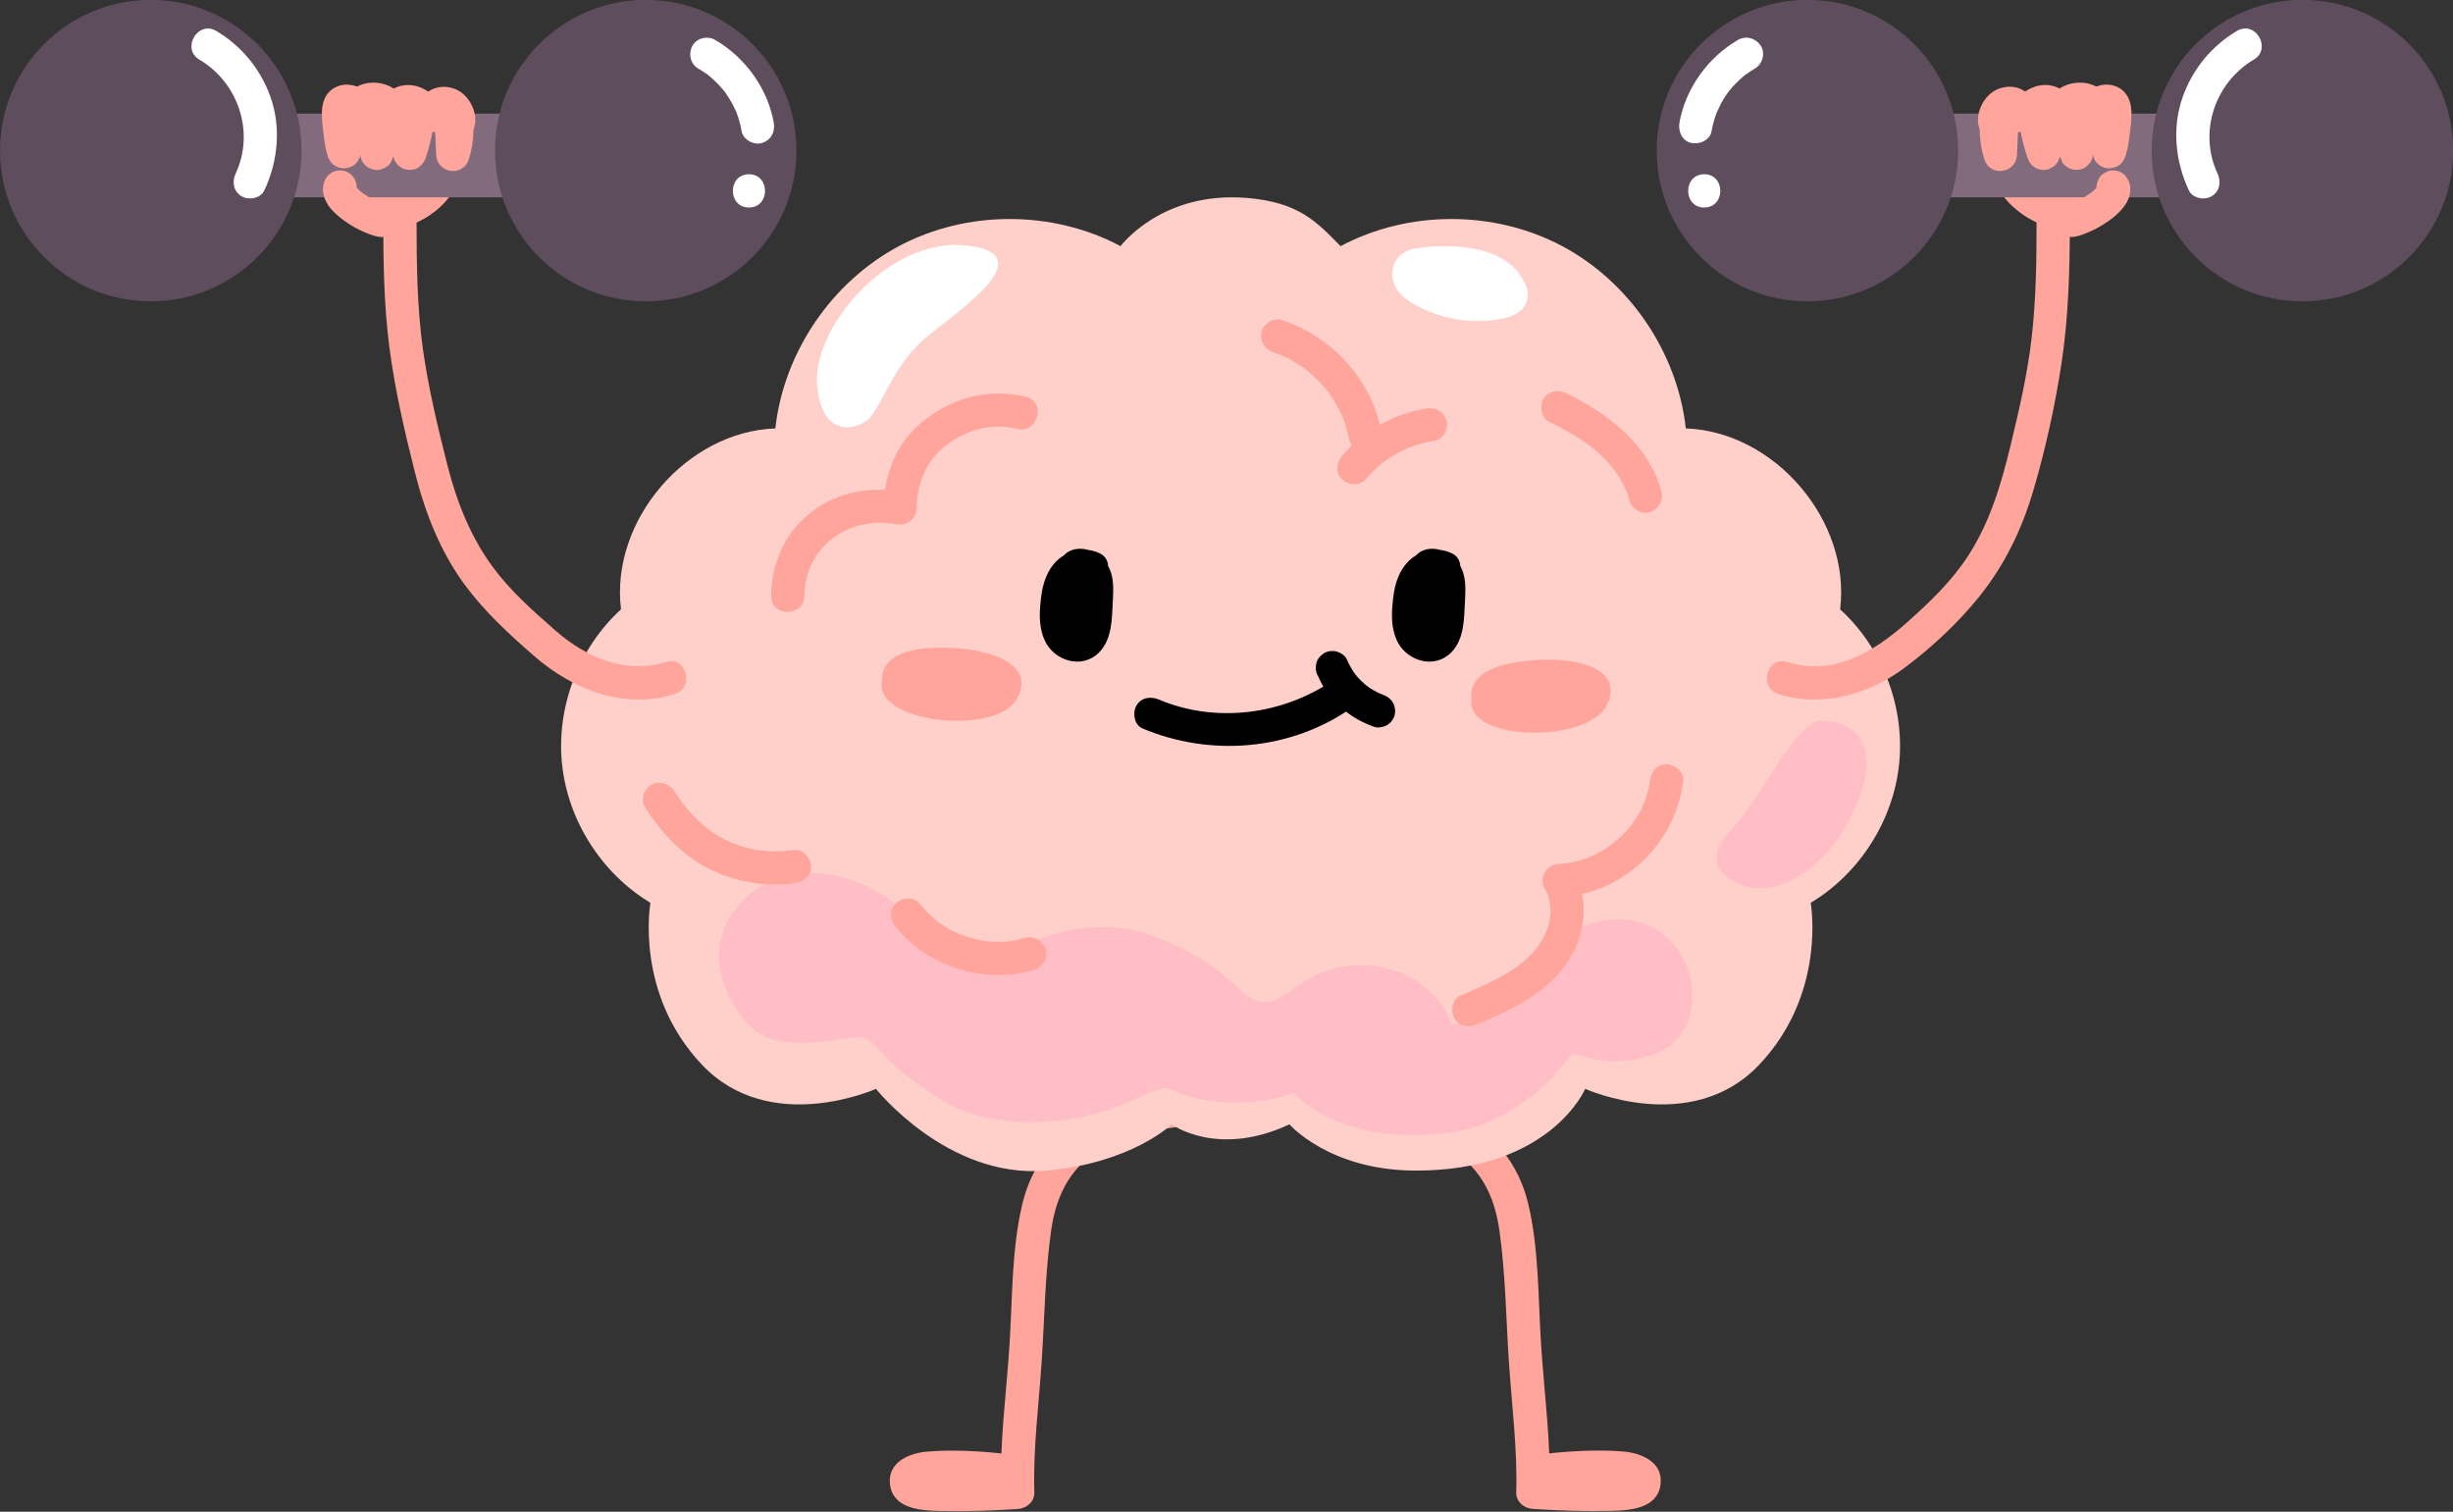 <?xml version="1.0" encoding="UTF-8"?>
<!DOCTYPE svg PUBLIC '-//W3C//DTD SVG 1.0//EN'
          'http://www.w3.org/TR/2001/REC-SVG-20010904/DTD/svg10.dtd'>
<svg data-name="Layer 1" height="556.2" preserveAspectRatio="xMidYMid meet" version="1.0" viewBox="6.2 22.6 902.5 556.2" width="902.5" xmlns="http://www.w3.org/2000/svg" xmlns:xlink="http://www.w3.org/1999/xlink" zoomAndPan="magnify"
><rect x="6.2" y="22.6" width="902.5" height="556.2" fill="#333333" stroke="none"/><g id="change1_3"
  ><path d="m500.75,436.09c12.32,1.13,25.51,2.49,36.71,8.15,12.58,6.34,18.43,17.28,20.38,30.94,2.27,15.93,2.44,32.34,3.5,48.38,1.05,15.9,3.19,32.15,2.7,48.09-.11,3.46,2.9,5.91,6.12,6.12,9.78.64,19.56.94,29.36.7,7.01-.17,16.72-1.08,17.65-9.94.85-8.05-7.16-11.36-13.8-11.89-10.49-.85-21.31-.03-31.74,1.19-7.73.91-7.82,13.16,0,12.24,6.58-.77,13.19-1.27,19.82-1.38,3.31-.05,6.63-.05,9.94.1,1.03.05,2.35.39,3.34.31.33.04.65.15.94.31,1.41.78,1.41-.46-.02-3.69-.26-.13-1.82.34-2.24.39-1.87.21-3.9.12-5.77.16-2.73.05-5.46.07-8.18.04-6.44-.06-12.86-.36-19.28-.78,2.04,2.04,4.08,4.08,6.12,6.12.56-17.9-1.91-36.18-3.09-54.04-1.14-17.21-.74-35.5-4.81-52.34-3.48-14.38-12.59-25.91-26.01-32.23-13.03-6.13-27.44-7.9-41.62-9.2-7.84-.72-7.79,11.53,0,12.24h0Z" fill="#ffa59b"
  /></g
  ><g id="change1_4"
  ><path d="m450.04,423.85c-14.19,1.3-28.6,3.07-41.62,9.2-13.42,6.32-22.52,17.84-26.01,32.23-4.08,16.84-3.68,35.12-4.81,52.34-1.18,17.86-3.65,36.14-3.09,54.04,2.04-2.04,4.08-4.08,6.12-6.12-6.12.4-12.25.7-18.39.78-3.03.04-6.05.02-9.08-.03-1.59-.03-3.2,0-4.79-.12-.22-.02-3.28-.39-3.22-.42-.12,1.28-.24,2.57-.36,3.85l.69-.32c-.27-.15,4.67-.49,3.93-.46,2.98-.12,5.96-.14,8.94-.11,6.96.08,13.9.57,20.81,1.39,7.81.92,7.74-11.33,0-12.24-10.43-1.23-21.24-2.04-31.74-1.19-6.64.54-14.64,3.84-13.8,11.89.93,8.86,10.64,9.77,17.65,9.94,9.8.24,19.58-.06,29.36-.7,3.22-.21,6.23-2.63,6.12-6.12-.5-15.94,1.65-32.19,2.7-48.09,1.06-16.05,1.23-32.46,3.5-48.38,1.94-13.63,7.79-24.64,20.38-30.94,11.23-5.63,24.37-7.01,36.71-8.15,7.78-.71,7.85-12.96,0-12.24h0Z" fill="#ffa59b"
  /></g
  ><g id="change1_5"
  ><path d="m765.01,63.97c-6.59-2.67-14.59.51-19.45,5.13-4.86,4.61-7.11,11.3-5.85,17.88,1.18,6.19,5.8,11.17,10.82,14.63,5.82,4.02,14.03,6.83,20.68,3.13s6.88-11.43,5.73-17.95c-.58-3.31-1.82-6.53-3.36-9.5-1.46-2.83-3.38-5.82-5.78-7.95-2.96-2.63-6.47-4.15-10.44-4.29-4.04-.15-8.23,1.6-10.4,5.12-3.54,5.77-1.43,14.21,1.71,19.67,1.78,3.09,4.59,6.95,7.87,8.58,5.15,2.57,11.19-.25,12.55-5.84,1.82-7.43-2.49-15.55-8.06-20.21-1.94-1.62-4.26-2.29-6.69-1.27s-3.54,3.09-3.76,5.59c-.63,6.97,3.63,12.87,8.94,16.84,1.93,1.44,5.9,1,7.42-.96,1.57-2.03,2.75-4.11,2.66-6.79s-1.19-4.84-2.94-6.73c-2.18-2.35-6.48-2.37-8.66,0-2.31,2.52-2.33,6.14,0,8.66-.46-.68-.51-.75-.18-.19-.25-.34-.38-.71-.4-1.12-.17-1.07.23-1.69.85-2.49,2.47-.32,4.94-.64,7.42-.96,1.11.83-.29-.29-.5-.49-.35-.33-.65-.72-1.01-1.04-.29-.34-.22-.23.21.32-.18-.25-.36-.5-.53-.76-.25-.38-.45-.78-.68-1.17-.7-1.19.3,1.15-.07-.15-.12-.41-.22-.83-.35-1.24-.38-1.24-.03,1.15-.01-.05.01-.57,0-1.12.05-1.69-3.48,1.44-6.97,2.89-10.45,4.33.83.7,1.63,1.43,2.35,2.24.09.1.46.42.48.55,0,0-.62-.89-.23-.3.34.52.7,1.02,1.01,1.56.23.4.41.81.63,1.21.34.62-.21-.4-.18-.43-.02.02.21.57.22.63.16.49.3.98.41,1.48.05.21.08.43.12.64.18.79-.04-1.15-.06-.34,0,.43.04.86.04,1.29,0,.27-.12,1.21.04.21.14-.92.05-.31-.01-.12-.02.06.59-1.25.27-.67s.43-.57.41-.55c.78-.75,1.73-1.06,2.76-1.06.5,0,2.05,0,2.28.77-.09-.29-.81-.76-1.03-.99-.36-.37-.71-.74-1.04-1.13-.22-.25-.43-.51-.65-.77.05.07.56.82.21.25-.3-.48-.65-.94-.94-1.43-.25-.41-.48-.83-.7-1.25-.08-.15-.39-.64-.42-.85,0,.02.39,1.05.16.38-.36-1.02-.7-2.02-.92-3.08-.02-.08-.07-.63-.13-.67.04.02.11,1.21.07.51-.02-.45-.07-.9-.08-1.35-.01-.53.02-1.05.04-1.57.03-1.04-.19,1.23.1-.18.13-.63-.18.47-.2.51-.22.39-.59.68-.98.9.94-.51-1.12.2-.02-.05.2-.05.42-.09.61-.15.65-.19-.51.13-.56.08.04.04.59-.01.66-.01,1.21.01.17.21-.08-.08.13.15,1.05.25,1.27.31.99.26-.75-.52.19.11.1.07.81.44.79.49-.01.05-.85-.77-.35-.27.36.36.75.69,1.1,1.07.14.16.28.33.42.49.46.47-.3-.35-.3-.41,0,.32.83,1.16,1.03,1.46.7,1.04,1.33,2.13,1.9,3.25.12.24.23.48.35.71.04.08.41.88.12.23s.06.14.09.23c.09.24.18.48.27.73.4,1.13.73,2.28.98,3.45.12.56.29,1.17.32,1.74-.06-1.11-.04-.16,0,.38.06.93-.14,1.98-.02,2.88,0-.05.3-1.3.08-.76-.06.15-.08.36-.12.52s-.13.35-.15.51c-.07.56.2-.59.29-.64-.1.05-.92,1.51-.29.59.6-.87.02-.14,0-.07-.3.74-.13-.34.34-.24-.06-.01-.47.26-.53.3-.63.41,1.07-.21.23-.13-.12.01-.62.25-.73.18-.07-.05,1.19,0,.38-.08-.23-.02-1.71-.01-.96.03s-.06-.01-.2-.04c-.42-.09-.84-.19-1.25-.31-.49-.14-.97-.33-1.46-.49-.67-.2.23.1.31.14-.22-.11-.44-.21-.66-.31-1.03-.5-2.03-1.06-3-1.68-.27-.17-1.28-.66-1.38-.94,0,.01.85.7.31.25-.18-.15-.36-.29-.53-.44-.8-.68-1.55-1.41-2.24-2.19-.14-.16-.28-.34-.42-.5-.45-.5.3.35.3.39-.01-.26-.56-.81-.71-1.04-.25-.41-.49-.82-.71-1.25-.08-.15-.15-.42-.26-.55.2.22.4,1.14.17.35-.15-.51-.29-1.02-.44-1.53-.29-.99.05,1.21-.03-.2-.03-.48,0-.95,0-1.43.01-1.06,0,.24-.08.41.1-.22.1-.56.16-.81.11-.47.29-.93.41-1.4.16-.62-.18.44-.23.48.19-.19.34-.7.48-.96.24-.45.52-.87.8-1.3.09-.13.56-.68.06-.1-.6.69.28-.29.41-.42.38-.4.77-.78,1.19-1.14.18-.16.37-.31.55-.46-.33.27-.65.46-.11.13.5-.31,1-.6,1.52-.88.12-.07.82-.43.1-.07s.18-.06.35-.12c.59-.21,1.19-.38,1.81-.5.05,0,.69-.13.69-.13,0,.12-1.3.07-.24.08.23,0,.46-.01.69,0,.15,0,.3,0,.46.02.47.04.3,0-.51-.08.04.1,1.54.46,1.7.52,2.97,1.21,6.85-1.31,7.53-4.27.81-3.55-1.09-6.24-4.27-7.53h0Z" fill="#ffa59b"
  /></g
  ><g id="change2_1"
  ><path d="m480.61,436.28s14.66,16.88,46.14,17.01c49.9.21,62.67-30.08,62.67-30.08,0,0,38.86,17.55,63.92-8.77,25.07-26.32,19.05-59.68,19.05-59.68,18.01-10.78,30.46-30.37,32.55-51.26,2.1-20.89-6.21-42.56-21.72-56.71,4-32.54-24.01-65.39-56.78-66.56-3.09-28.03-20.79-54.04-45.73-67.21-24.94-13.17-56.4-13.11-81.29.15-8.77-8.91-15.29-16.19-34.59-17.75-31.38-2.54-46.35,17.75-46.35,17.75-24.89-13.26-56.35-13.32-81.29-.15-24.94,13.17-42.64,39.18-45.73,67.21-32.77,1.17-60.79,34.02-56.78,66.56-15.51,14.14-23.82,35.82-21.72,56.71,2.1,20.89,14.54,40.48,32.55,51.26,0,0-6.01,33.36,19.05,59.68,25.07,26.32,63.92,8.77,63.92,8.77,0,0,26.37,33.22,62.67,30.08,31.37-2.71,46.14-17.01,46.14-17.01,0,0,16.78,12.4,43.31,0Z" fill="#ffcfca"
  /></g
  ><g id="change1_6"
  ><path d="m302.15,241.81c.21-17.99,16.23-29.51,33.54-26.35,3.94.72,7.65-1.66,7.75-5.9.2-8.48,3.04-16.43,9.47-22.01,7.57-6.57,17.69-9.57,27.49-7.15,7.65,1.89,10.91-9.91,3.25-11.8-13.85-3.42-27.64.53-38.51,9.54-9.33,7.74-13.67,19.43-13.95,31.42,2.58-1.97,5.16-3.93,7.75-5.9-13.39-2.45-26.27.07-36.59,9.33-8.22,7.37-12.31,17.92-12.44,28.82-.09,7.88,12.15,7.88,12.24,0h0Z" fill="#ffa59b"
  /></g
  ><g id="change1_7"
  ><path d="m301.58,368.73c6.58,12.37,15.75,23.64,27.79,31.03,12.73,7.82,28.72,10.69,43.1,6.16,7.49-2.36,4.29-14.18-3.25-11.8-24.76,7.79-46.2-11.12-57.07-31.56-3.7-6.96-14.27-.78-10.57,6.18h0Z" fill="#ffa59b"
  /></g
  ><g id="change1_8"
  ><path d="m576.25,177.83c3.64,1.77,7.22,3.67,10.64,5.85,1.62,1.03,3.21,2.12,4.74,3.29-.68-.52.06.06.35.29.37.3.74.61,1.11.92.79.67,1.55,1.36,2.3,2.07,1.27,1.21,2.48,2.49,3.62,3.83.28.34.56.68.84,1.02,1.09,1.35-.67-.98.32.44.5.72,1.01,1.43,1.48,2.18.94,1.48,1.79,3.01,2.53,4.6.08.17.66,1.74.21.46.14.41.31.82.46,1.23.32.91.6,1.83.85,2.76.84,3.09,4.39,5.29,7.53,4.27,3.17-1.02,5.17-4.22,4.27-7.53-4.7-17.35-19.61-28.75-35.08-36.25-2.88-1.39-6.75-.88-8.37,2.2-1.45,2.74-.88,6.88,2.2,8.37h0Z" fill="#ffa59b"
  /></g
  ><g id="change1_9"
  ><path d="m330.82,272.53s-1.68-10.3,17.23-11.48c18.91-1.18,40.18,4.66,32.3,18.68-7.88,14.02-54.14,8.62-49.52-7.19Z" fill="#ffa59b"
  /></g
  ><g id="change1_10"
  ><path d="m547.63,279.49s-2.72-10.08,15.97-13.17c18.69-3.09,40.44.56,34.03,15.3-6.42,14.74-52.99,14.07-50-2.13Z" fill="#ffa59b"
  /></g
  ><g id="change3_1"
  ><path d="m326.36,176.23c-2.49,3.21-17.37,9.87-19.49-11.58-2.12-21.45,26.29-54.71,54.64-51.75,28.36,2.96-1.09,23-13.51,32.95-12.43,9.95-15.7,22.71-21.64,30.38Z" fill="#fff"
  /></g
  ><g fill="#fff" id="change3_8"
  ><path d="m561.01,128.33c-4.53-9.36-22.49-9.94-32.55-8.39-1.12.17-2.32.42-3.11,1.24-1.05,1.09-1.01,2.91-.28,4.24.73,1.33,2,2.26,3.28,3.08,9.06,5.78,20.53,7.62,30.94,4.98,1.24-.31,2.67-.91,2.89-2.16.11-.62-.12-1.25-.41-1.8-1.71-3.28-5.88-5.05-9.43-4.02"
    /><path d="m566.29,125.24c-3.27-6.46-10.62-9.73-17.4-11.02-7.11-1.35-14.36-1.34-21.5-.27-2.57.38-4.9,1.31-6.68,3.28-2.27,2.52-2.8,6.17-1.76,9.34,1.61,4.94,6.75,7.82,11.21,9.84,9.1,4.12,19.13,5.36,28.95,3.37,3.1-.63,6.22-1.74,7.99-4.57,2.01-3.21,1.31-7.15-.87-10.06-3.63-4.85-9.6-7.08-15.51-5.57-3.1.79-5.28,4.43-4.27,7.53,1.04,3.21,4.2,5.12,7.53,4.27,1.12-.28.09-.07-.15-.05.33-.02.67,0,1-.02-.24.02-1.26-.32-.14-.01.23.06.49.16.73.21.8.15-.73-.51-.07-.03.15.11,1.09.62.44.2-.59-.37.06.07.16.15,1.29,1.03-.86-.83.31.31.79.78-.51,2.97,1.02-2.13.26-.86.51-1.71.77-2.57-.52.28-.57.31-.16.11.63-.19-1.1.22-1.41.29-.81.18-1.62.33-2.44.45.98-.15-.05,0-.22.02-.51.04-1.03.09-1.54.13-1.55.1-3.1.11-4.64.03-.83-.04-1.65-.12-2.47-.21.13.01.82.12.09.01-.51-.08-1.02-.16-1.53-.26-1.52-.29-3.02-.67-4.5-1.14-.79-.25-1.57-.52-2.34-.82-.29-.11-.58-.22-.86-.34.94.4-.8-.4-.8-.4-1.3-.63-2.57-1.34-3.78-2.12-.31-.2-.65-.41-.95-.64.82.65,0-.01-.07-.14.32.59-.04.37-.07-.1.03.5.33.87.25,1.45-.15,1.1-.85,1.49-1.56,2.09-.92.76-.65.27-.09.2.6-.08,1.29-.18,1.88-.33-.13.03-1.54.18-.45.07.27-.03.54-.06.81-.09.56-.06,1.12-.11,1.69-.15,2.44-.18,4.88-.22,7.32-.11,1.11.05,2.22.13,3.32.25.32.03.63.08.95.11-1.41-.15-.53-.08-.22-.02.69.12,1.39.23,2.08.38,1.26.26,2.51.58,3.74.99.28.09.56.19.83.29.13.05,1.28.63.47.18-.77-.43.03.03.23.13.31.16.62.31.92.48.53.3,1.01.67,1.54.97.58.33-.49-.31-.46-.36.01-.01.83.74.86.77.14.13.26.28.4.41.87.84-.19.06-.11-.22-.04.13.9,1.47.97,1.62,1.45,2.86,5.71,3.91,8.37,2.2,2.92-1.88,3.75-5.31,2.2-8.37h0Z"
  /></g
  ><g id="change4_1"
  ><path d="m641.71,329.54c-3.39,3.47-8.61,13.27,5.27,18.68,13.87,5.41,33.95-7.82,42.83-31.02,8.88-23.2-3.45-29.34-13.4-29.39-9.94-.05-21.02,27.71-34.69,41.73Z" fill="#ffbdc5"
  /></g
  ><g id="change1_11"
  ><path d="m474.67,152.2c1.01.33,2,.7,2.99,1.09-1-.39.11.05.48.22.4.18.8.37,1.19.57,1.82.9,3.58,1.92,5.27,3.04.44.29.88.6,1.31.9.22.16,1.47,1.1.46.31.77.6,1.51,1.22,2.24,1.86,1.52,1.35,2.96,2.79,4.31,4.31.35.4.7.8,1.04,1.21.09.11,1,1.23.52.62-.44-.55.53.72.64.86.26.36.51.72.76,1.09,1.19,1.75,2.27,3.58,3.22,5.47.2.39.39.79.58,1.19.08.16.74,1.64.44.96-.32-.74.23.6.29.74.19.49.37.99.54,1.49.69,2.01,1.23,4.05,1.65,6.13.63,3.15,4.54,5.24,7.53,4.27,3.34-1.08,4.95-4.16,4.27-7.53-3.77-18.87-18.3-34.64-36.47-40.63-3.04-1-6.82,1.16-7.53,4.27-.77,3.37,1.02,6.45,4.27,7.53h0Z" fill="#ffa59b"
  /></g
  ><g id="change1_12"
  ><path d="m508.64,198.96c1.73-2.04,3.62-3.93,5.68-5.64.23-.19.46-.37.69-.56.89-.73-.62.44,0,0,.55-.38,1.08-.79,1.63-1.16,1.11-.75,2.24-1.46,3.41-2.11,1.1-.62,2.23-1.19,3.37-1.72.33-.15.67-.34,1.02-.45-.39.13-.94.38-.23.11.62-.24,1.25-.48,1.88-.7,2.6-.9,5.27-1.56,7.98-1.99,3.17-.5,5.21-4.63,4.27-7.53-1.11-3.45-4.13-4.81-7.53-4.27-11.82,1.87-23.08,8.25-30.83,17.37-2.07,2.44-2.57,6.3,0,8.66,2.28,2.09,6.44,2.6,8.66,0h0Z" fill="#ffa59b"
  /></g
  ><g id="change4_2"
  ><path d="m281.18,399.18c-6.68-7.37-19.82-28.85.37-47.14,20.2-18.29,53.13-2.17,59.02,9.18,0,0,16.9,1.71,30.21,16.4,0,0,29.02-21.84,58.8-10.92,29.78,10.92,31.53,23.08,40.75,24.57s16.94-15.36,40.16-13.36c23.22,2,30.05,21.73,30.05,21.73,0,0,28.74-6.68,34.25-22.52,5.51-15.85,31.44-21.99,44.75-9.6,13.31,12.39,13.04,36.56-5.19,43.07-18.22,6.5-28.56-1.91-30.05,0-1.49,1.91-17.58,25.79-46.74,28.97-39.59,4.33-55.23-14.84-55.23-14.84,0,0-24.2,9.17-46.93-2,0,0-3.49.36-12.77,4.74-20.22,9.55-50.64,11.7-69.77,0-19.11-11.69-21.96-18.36-26.38-21.73-1.4-1.07-3.08-1.6-4.83-1.56-8.29.17-29.42,7.23-40.49-4.99Z" fill="#ffbdc5"
  /></g
  ><g id="change1_13"
  ><path d="m335.78,363.61c11.74,14.83,32.81,21.15,50.86,15.86,3.17-.93,5.16-4.3,4.27-7.53-.87-3.16-4.34-5.21-7.53-4.27-1.86.55-3.77,1.01-5.7,1.26.84-.11-.33.01-.63.04-.43.04-.86.07-1.29.09-.97.05-1.94.07-2.91.06-.97-.02-1.94-.07-2.91-.15-.54-.05-1.08-.09-1.61-.17.67.09-.03-.01-.3-.06-2.03-.38-4.03-.83-5.99-1.45-3.46-1.1-6.21-2.43-9.61-4.72-2.67-1.8-5.55-4.53-7.99-7.6-2.05-2.59-6.51-2.15-8.66,0-2.56,2.56-2.06,6.06,0,8.66h0Z" fill="#ffa59b"
  /></g
  ><g id="change1_14"
  ><path d="m243.59,319.75c5.93,9.13,13.22,17.22,23.02,22.26,9.84,5.06,20.91,6.96,31.88,5.56,3.28-.42,6.12-2.51,6.12-6.12,0-2.98-2.82-6.54-6.12-6.12-5.05.64-10.32.71-14.97-.23-2.1-.42-4.18-.99-6.2-1.7-.49-.17-.98-.36-1.47-.55-.32-.12-1.28-.54-.49-.19-.87-.38-1.72-.79-2.56-1.22-7.96-4.09-13.79-10.42-18.63-17.86-1.8-2.77-5.42-3.92-8.37-2.2-2.75,1.61-4,5.59-2.2,8.37h0Z" fill="#ffa59b"
  /></g
  ><g id="change1_15"
  ><path d="m613.23,309.91c-1.97,16.33-17.15,29.81-33.4,30.54-4.57.21-7.71,5.06-5.28,9.21,4.51,7.73,1.24,17.48-4.54,23.63-7.12,7.57-17.14,11.62-26.52,15.59-3.07,1.3-3.68,5.77-2.2,8.37,1.81,3.17,5.35,3.47,8.37,2.2,12.06-5.09,24.45-10.75,32.39-21.64,7.2-9.87,9.39-23.49,3.06-34.32-1.76,3.07-3.52,6.14-5.28,9.21,23.5-1.06,42.84-19.61,45.64-42.78.4-3.31-3.1-6.09-6.12-6.12-3.64-.04-5.73,2.85-6.12,6.12h0Z" fill="#ffa59b"
  /></g
  ><g id="change1_16"
  ><path d="m660.53,277.97c15.96,5.02,33.22.21,46.33-9.62,9.99-7.48,19.73-16.53,27.56-26.26,9.28-11.54,15.67-24.75,19.85-38.93,4.49-15.23,7.99-31.09,10.38-46.79,2.65-17.45,3.07-35.01,3.08-52.63,0-7.88-12.23-7.89-12.24,0-.01,14.41-.16,28.86-1.82,43.2-1.54,13.37-4.61,26.53-7.76,39.59-3.45,14.29-7.55,28.18-15.63,40.61-6.11,9.4-14.23,17.16-22.57,24.56-12.26,10.87-27.02,19.79-43.92,14.47-7.53-2.37-10.75,9.44-3.25,11.8h0Z" fill="#ffa59b"
  /></g
  ><g id="change5_1"
  ><rect fill="#816b7d" height="30.81" rx="3.78" ry="3.78" width="245.63" x="638.79" y="64.4"
  /></g
  ><g id="change6_4"
  ><path d="m407.92,231.52c-3.43-1.78-7.86.21-10.03,3.4-2.17,3.19-2.63,7.22-2.91,11.07-.23,3.18-.35,6.51.96,9.43,1.31,2.91,4.5,5.23,7.61,4.48,4.36-1.04,5.47-6.63,5.71-11.1.12-2.25.24-4.5.36-6.75.14-2.68.26-5.5-.9-7.92-1.16-2.42-4.07-4.23-6.57-3.23"
    /><path d="m411,226.25c-4.15-1.98-8.26-1.82-12.38.15-3.44,1.64-6,4.81-7.45,8.26-1.53,3.62-2.01,7.43-2.29,11.33-.3,4.14-.08,8.19,1.6,12.04,3.36,7.7,13.72,10.97,20.02,4.69,4.94-4.92,4.78-12.54,5.13-18.99.24-4.52.5-9.4-2.04-13.39-2.69-4.23-8.07-7.04-13.06-5.33-3.01,1.04-5.32,4.23-4.26,7.51.97,2.98,4.27,5.38,7.51,4.26.53-.18.71-.03-.48-.05.28,0,.73.11-.04-.08-.96-.24-.1.04.14.08.61.1-.51-.14-.54-.23.02.07.68.31.69.43l-.3-.22c-.4-.31-.4-.29,0,.07.11.24.25.63.04.02-.32-.96.17.33.17.42,0-.08-.37-1.31-.09-.06.05.23.1.5.18.73.29.83-.03-1.02,0-.14,0,.25.04.5.05.76.06,1.37-.03,2.75-.1,4.12-.14,2.55-.19,5.12-.45,7.67-.02.19-.05.38-.06.57-.05.81.25-1.28.06-.48-.1.43-.16.88-.26,1.32s-.21.86-.35,1.28c-.06.18-.12.35-.18.53-.34,1.13.49-.8.12-.28-.09.13-.62.89-.61,1.07-.03-.57.88-.96.33-.43-.08.07-.47.43-.47.47,0,.03,1.08-.8.57-.45-.24.17-.89.4-.01.09,1.05-.36.19-.05.08-.05-1.24-.03,1.08.11.26.01-.23-.03-1.16-.02-.19.04.92.06.2-.05.02-.05-.78-.04.05-.58.32.15-.02-.06-.47-.28-.54-.31-.71-.32.78.77.23.2-.14-.15-.31-.3-.46-.43-.88-.78.11.25.13.26-.23-.12-.45-.68-.56-.89-.07-.12-.28-.42-.28-.56.08.18.16.35.25.53l-.15-.48c-.06-.31-.17-.66-.24-.97-.03-.12-.18-.96-.05-.18.14.83,0-.23-.02-.44-.02-.25-.03-.5-.04-.76-.02-.68-.01-1.36.02-2.03.05-1.24.14-2.48.26-3.72.02-.24.05-.49.07-.73.11-1.17-.03-.02-.03.17.02-.63.21-1.3.35-1.91.16-.7.35-1.4.59-2.08.06-.19.13-.52.25-.67-.74.95-.11.32.09-.05.12-.21.25-.41.36-.62.69-1.26-.55.51-.08.04.19-.19.36-.4.55-.59.47-.46.81-.33-.15.03.46-.17.96-.6,1.38-.85.67-.39.22.26-.35.15.16.03.6-.17.76-.22,1.07-.33-.38.15-.47.03.04.06.89,0,.96,0,.6-.08-.59-.02-.67-.09.19.04.38.09.56.15.44.15.25.07-.55-.24,2.87,1.37,6.72.89,8.35-2.19,1.44-2.72.89-6.88-2.19-8.35h0Z"
  /></g
  ><g id="change6_1"
  ><path d="m537.48,231.52c-3.43-1.78-7.86.21-10.03,3.4-2.17,3.19-2.63,7.22-2.91,11.07-.23,3.18-.35,6.51.96,9.43s4.5,5.23,7.61,4.48c4.36-1.04,5.47-6.63,5.71-11.1.12-2.25.24-4.5.36-6.75.14-2.68.26-5.5-.9-7.92-1.16-2.42-4.07-4.23-6.57-3.23"
    /><path d="m540.56,226.25c-4.15-1.98-8.26-1.82-12.38.15-3.44,1.64-6,4.81-7.45,8.26-1.53,3.62-2.01,7.43-2.29,11.33-.3,4.14-.08,8.19,1.6,12.04,3.36,7.7,13.72,10.97,20.02,4.69,4.94-4.92,4.78-12.54,5.13-18.99.24-4.52.5-9.4-2.04-13.39-2.69-4.23-8.07-7.04-13.06-5.33-3.01,1.04-5.32,4.23-4.26,7.51.97,2.98,4.27,5.38,7.51,4.26.53-.18.71-.03-.48-.05.28,0,.73.11-.04-.08-.96-.24-.1.04.14.08.61.1-.51-.14-.54-.23.02.07.68.31.69.43l-.3-.22c-.4-.31-.4-.29,0,.07.11.24.25.63.04.02-.32-.96.17.33.17.42,0-.08-.37-1.31-.09-.06.05.23.1.5.18.73.29.83-.03-1.02,0-.14,0,.25.04.5.05.76.06,1.37-.03,2.75-.1,4.12-.14,2.55-.19,5.12-.45,7.67-.02.19-.05.38-.06.57-.05.81.25-1.28.06-.48-.1.43-.16.88-.26,1.32s-.21.86-.35,1.28c-.06.18-.12.35-.18.53-.34,1.13.49-.8.12-.28-.09.13-.62.89-.61,1.07-.03-.57.88-.96.33-.43-.08.07-.47.43-.47.47,0,.03,1.08-.8.57-.45-.24.17-.89.4-.01.09,1.05-.36.19-.05.08-.05-1.24-.03,1.08.11.26.01-.23-.03-1.16-.02-.19.04.92.06.2-.05.02-.05-.78-.04.05-.58.32.15-.02-.06-.47-.28-.54-.31-.71-.32.78.77.23.2-.14-.15-.31-.3-.46-.43-.88-.78.11.25.13.26-.23-.12-.45-.68-.56-.89-.07-.12-.28-.42-.28-.56l.25.53-.15-.48c-.06-.31-.17-.66-.24-.97-.03-.12-.18-.96-.05-.18.14.83,0-.23-.02-.44-.02-.25-.03-.5-.04-.76-.02-.68-.01-1.36.02-2.03.05-1.24.14-2.48.26-3.72.02-.24.05-.49.07-.73.11-1.17-.03-.02-.03.17.02-.63.21-1.3.35-1.91.16-.7.35-1.4.59-2.08.06-.19.13-.52.25-.67-.74.95-.11.32.09-.05.12-.21.25-.41.36-.62.69-1.26-.55.51-.08.04.19-.19.36-.4.55-.59.47-.46.81-.33-.15.03.46-.17.96-.6,1.38-.85.67-.39.22.26-.35.15.16.03.6-.17.76-.22,1.07-.33-.38.15-.47.03.04.06.89,0,.96,0,.6-.08-.59-.02-.67-.09.19.04.38.09.56.15.44.15.25.07-.55-.24,2.87,1.37,6.72.89,8.35-2.19,1.44-2.72.89-6.88-2.19-8.35h0Z"
  /></g
  ><g id="change1_17"
  ><path d="m769.79,109.64c1.86-.33,3.61-1.1,5.34-1.84,1.56-.67,3.07-1.47,4.52-2.36,3.34-2.06,6.76-4.65,8.82-8.06.56-.93,1.03-1.97,1.25-3.03.15-.73.28-1.52.25-2.28s-.1-1.58-.38-2.28c-.62-1.54-1.32-2.79-2.81-3.66-1.31-.77-3.25-1.09-4.72-.62-1.48.48-2.91,1.4-3.66,2.81-.72,1.36-1.22,3.22-.62,4.72.07.18.12.36.15.56l-.22-1.63c.03.24.02.46-.01.7l.22-1.63c-.05.29-.13.57-.24.85.21-.49.41-.97.62-1.46-.24.57-.57,1.08-.94,1.57.32-.41.64-.83.96-1.24-.93,1.19-2.06,2.2-3.25,3.12.41-.32.83-.64,1.24-.96-2.3,1.77-4.83,3.25-7.51,4.38l1.46-.62c-1.2.5-2.43.93-3.71,1.16-1.43.25-2.95,1.61-3.66,2.81-.77,1.31-1.09,3.25-.62,4.72s1.4,2.91,2.81,3.66c1.53.81,3.01.92,4.72.62h0Z" fill="#ffa59b"
  /></g
  ><g id="change6_2"
  ><path d="m426.49,290.59c24.98,10.55,54.41,8.21,76.83-7.44,2.71-1.89,3.96-5.36,2.2-8.37-1.57-2.68-5.65-4.1-8.37-2.2-18.53,12.94-43.45,16.32-64.47,7.44-3.04-1.28-6.55-.91-8.37,2.2-1.5,2.56-.87,7.08,2.2,8.37h0Z"
  /></g
  ><g id="change6_3"
  ><path d="m491.11,271.31c3.76,8.86,11.66,15.59,20.66,18.71,1.44.5,3.43.13,4.72-.62,1.27-.74,2.48-2.2,2.81-3.66.78-3.41-1.03-6.4-4.27-7.53-.56-.2-1.12-.41-1.67-.63l1.46.62c-2.28-.96-4.41-2.21-6.37-3.7.41.32.83.64,1.24.96-1.95-1.52-3.7-3.26-5.23-5.2.32.41.64.83.96,1.24-1.51-1.96-2.76-4.08-3.73-6.36-.55-1.31-2.36-2.46-3.66-2.81-1.46-.4-3.42-.22-4.72.62s-2.46,2.1-2.81,3.66l-.22,1.63c0,1.1.28,2.13.84,3.09h0Z"
  /></g
  ><g id="change7_1"
  ><circle cx="853.3" cy="78.01" fill="#5e4d5c" r="55.46"
  /></g
  ><g id="change7_2"
  ><circle cx="671.19" cy="78.01" fill="#5e4d5c" r="55.46"
  /></g
  ><g id="change3_2"
  ><path d="m635.9,70.91c.27-1.49.61-2.96,1.05-4.41.2-.67.42-1.33.66-1.99.12-.32.24-.64.37-.97.29-.75.03.03-.14.32.71-1.16,1.17-2.51,1.84-3.69s1.35-2.24,2.11-3.31c.16-.22.33-.44.48-.67.43-.62-.79.96-.08.09.44-.53.87-1.06,1.33-1.58.87-.98,1.79-1.91,2.75-2.8.46-.42.92-.83,1.4-1.23.26-.22.53-.43.8-.65.58-.48-1.01.72-.09.08,1.13-.79,2.26-1.56,3.46-2.26,2.77-1.61,3.99-5.6,2.2-8.37-1.8-2.79-5.41-3.92-8.37-2.2-11.06,6.45-19.27,17.73-21.56,30.38-.57,3.14.85,6.75,4.27,7.53,2.99.68,6.92-.91,7.53-4.27h0Z" fill="#fff"
  /></g
  ><g id="change3_3"
  ><path d="m633.22,98.95c7.88,0,7.89-12.24,0-12.24s-7.89,12.24,0,12.24h0Z" fill="#fff"
  /></g
  ><g id="change3_4"
  ><path d="m822.07,86.44c-7.19-15.38-.82-33.55,13.33-41.9,6.78-4,.63-14.59-6.18-10.57-9.32,5.5-16.36,14.11-19.97,24.3-3.98,11.25-2.75,23.66,2.25,34.34,1.4,2.99,5.71,3.76,8.37,2.2,3.07-1.79,3.6-5.37,2.2-8.37h0Z" fill="#fff"
  /></g
  ><g fill="#ffa59b" id="change1_2"
  ><path d="m736.6,67.5c-.18,4.02-.37,8.04-.55,12.06l12.02-1.63c-1.28-4.05-1.53-6.86-.97-11.27-1.01,1.76-2.02,3.52-3.03,5.28.28-.19.58-.36.87-.52.28-.16.57-.3.85-.45,1.17-.64-.63.11-.07,0,.13-.02,1.31-.35,1.32-.4l-.88.1c.68,0,.48-.07-.58-.18l-.85-.41c-1.13-.89-.96-.77.52.38,1.5.79,3.05.98,4.72.62.67-.15,1.33-.36,2-.51s1.4-.3,2.1-.43c.21-.04,1-.31,1.21-.2-.93.12-1.04.14-.35.06.22-.02.43-.04.65-.06.86-.07,1.73-.11,2.59-.08.25,0,1.67-.05.61.01-.99.06.38.17.67.21.98.14-.9-.74-.22-.04.3.31.74.57,1.1.8,1.16.75,2.47,1.19,3.86,1.24,5.03.18,7.44-5.63,5.18-9.59-.64-1.12-1.59-2.13-2.46-3.09-1.44,3.48-2.89,6.97-4.33,10.45,2.17-.01,4.35.06,6.52.2.91.06,1.82.13,2.73.22.21.02,1.19.02,1.25.14-.11-.21-1.46-.23-.02.01.72.12,1.44.26,2.15.45.3.08.6.21.9.28,1.02.24-1.46-.78-.29-.06,2.73,1.68,6.85.68,8.37-2.2,1.58-2.99.72-6.58-2.2-8.37-3.48-2.13-8.12-2.36-12.06-2.65-2.44-.18-4.9-.27-7.35-.25-5.49.03-7.83,6.57-4.33,10.45.2.23.4.46.6.69.35.39.71,1.18-.31-.43.76,1.21-.25-.2-.44-2.39l1.79-4.33-.04.04c1.44-.6,2.89-1.2,4.33-1.79h-.09c1.03.27,2.06.55,3.09.82-.76-.32-1.35-.95-2.05-1.36-.93-.54-2.07-.97-3.13-1.21-2.17-.49-4.43-.58-6.63-.37-2.9.27-5.84.74-8.65,1.56,1.98.52,3.97,1.05,5.95,1.57-4.31-3.8-10.03-2.47-14.51.34-3.35,2.11-3.6,5.91-3.58,9.54.02,3.52.62,7.08,1.68,10.44,2.09,6.63,11.71,5.32,12.02-1.63.18-4.02.37-8.04.55-12.06.15-3.2-2.92-6.26-6.12-6.12-3.44.15-5.96,2.69-6.12,6.12h0Z"
    /><path d="m749.16,68.29c.61,4.19,1.61,8.32,2.98,12.33.51,1.51,1.41,2.83,2.81,3.66,1.31.77,3.25,1.09,4.72.62,1.48-.48,2.91-1.4,3.66-2.81.74-1.41,1.15-3.16.62-4.72-1.36-4.01-2.37-8.14-2.98-12.33-.2-1.41-1.64-2.97-2.81-3.66-1.31-.77-3.25-1.09-4.72-.62-1.48.48-2.91,1.4-3.66,2.81l-.62,1.46c-.29,1.08-.29,2.17,0,3.25h0Z"
    /><path d="m762.26,66.83c.03.22.07.44.1.66l-.22-1.63c.29,2.28.29,4.58.48,6.87.13,1.6.32,3.21.64,4.78.33,1.61.93,3.07,1.59,4.57.57,1.31,2.34,2.45,3.66,2.81,1.46.4,3.42.22,4.72-.62s2.46-2.1,2.81-3.66l.22-1.63c0-1.1-.28-2.13-.84-3.09l-.09-.21.62,1.46c-.57-1.38-.9-2.81-1.11-4.29l.22,1.63c-.48-3.63-.42-7.29-.98-10.92-.22-1.42-1.63-2.97-2.81-3.66-1.31-.77-3.25-1.09-4.72-.62-1.48.48-2.91,1.4-3.66,2.81-.21.49-.41.97-.62,1.46-.29,1.08-.29,2.17,0,3.25h0Z"
    /><path d="m775.2,68.05c.16.27.31.53.43.82l-.62-1.46c.22.55.35,1.11.43,1.7l-.22-1.63c.23,1.75.3,3.53.43,5.29.14,1.87.28,3.73.43,5.6.13,1.64.6,3.13,1.79,4.33,1.06,1.06,2.8,1.86,4.33,1.79,1.58-.07,3.22-.59,4.33-1.79,1.05-1.14,1.92-2.72,1.79-4.33-.19-2.49-.38-4.98-.57-7.47-.24-3.11-.3-6.29-1.99-9.03-.82-1.33-2.14-2.39-3.66-2.81s-3.42-.22-4.72.62c-1.31.84-2.46,2.1-2.81,3.66-.36,1.59-.26,3.3.62,4.72h0Z"
    /><path d="m754.7,67.37c.02,2.24.33,4.66,1.68,6.53.91,1.26,1.84,2.27,3.21,3.06s2.86,1.15,4.43,1.23c2.95.16,5.98-1.3,7.55-3.82,1.92-3.09,1.21-7.12-1.31-9.65-2.69-2.69-7.11-3.88-10.33-1.4-2.59,2-3.79,5.76-2.61,8.88,1.05,2.78,3.04,4.75,5.76,5.89,1.93.81,4,1.31,6.11,1.12,2.78-.25,5.5-1.25,7.44-3.35,1.42-1.54,2.63-3.55,2.92-5.65.23-1.62.33-3.25-.62-4.72-.85-1.32-2.09-2.43-3.66-2.81-2.49-.62-4.91.06-6.75,1.84-1.11,1.08-1.8,2.65-2.07,4.15-.31,1.72-.41,3.08-.03,4.79.33,1.5,1.24,3.04,2.35,4.1,2.96,2.83,7.72,3.15,10.8.35,2.54-2.3,2.93-6.38,1.95-9.51-.73-2.35-2.64-4.05-5.09-4.38-2.43-.33-4.81.8-6.1,2.92-1.69,2.77-1.77,6.63.1,9.35.73-2.79,1.46-5.58,2.2-8.37-1.08.62-2.12,1.6-2.71,2.71-.76,1.44-1.06,3.12-.62,4.72.39,1.42,1.49,2.96,2.81,3.66,2.83,1.49,6.78.83,8.37-2.2l.08-.15c-.32.41-.64.83-.96,1.24.07-.1.16-.19.26-.26l-1.24.96.17-.1c2.71-1.56,4.06-5.65,2.2-8.37-.14-.2-.24-.38-.35-.6.21.49.41.97.62,1.46-.08-.22-.14-.42-.18-.64.07.54.15,1.08.22,1.63-.03-.23-.03-.43-.02-.66-.07.54-.15,1.08-.22,1.63.04-.3.11-.57.23-.86l-.62,1.46c.06-.14.14-.28.22-.4-3.73-.49-7.46-.97-11.19-1.46.11.35.18.69.24,1.05l-.22-1.63c.04.45.03.88-.03,1.33l.22-1.63c-.04.24-.09.44-.17.67l.62-1.46-.1.19c.32-.41.64-.83.96-1.24-.08.13-.19.24-.32.32l1.24-.96-.16.09c.49-.21.97-.41,1.46-.62-.11.05-.23.08-.36.1.54-.07,1.08-.15,1.63-.22-.13.02-.26.02-.38,0l1.63.22c-.21-.03-.38-.08-.58-.14l1.46.62c-.19-.08-.35-.17-.52-.28l1.24.96c-.17-.13-.29-.26-.43-.42.32.41.64.83.96,1.24-.14-.19-.24-.37-.34-.58.21.49.41.97.62,1.46-.08-.21-.13-.4-.17-.62l.22,1.63c-.04-.37-.04-.73,0-1.1-.07.54-.15,1.08-.22,1.63.07-.5.18-1,.35-1.48l-.62,1.46c.05-.11.12-.22.2-.31l-.96,1.24.13-.13-1.24.96.15-.1-1.46.62.16-.06-1.63.22h.17c-.54-.09-1.08-.16-1.63-.23l.18.04c-1.42-2.51-2.85-5.02-4.27-7.53-.07.51-.2.98-.39,1.46.21-.49.41-.97.62-1.46-.19.43-.42.81-.7,1.18l.96-1.24c-.26.32-.54.6-.86.86l1.24-.96c-.35.26-.71.47-1.11.64.49-.21.97-.41,1.46-.62-.46.18-.91.29-1.4.36l1.63-.22c-.61.06-1.2.04-1.81-.04l1.63.22c-.67-.11-1.31-.29-1.94-.56l1.46.62c-.43-.2-.84-.43-1.22-.72l1.24.96c-.23-.19-.43-.39-.63-.62l.96,1.24c-.14-.19-.26-.38-.37-.59l.62,1.46c-.09-.23-.15-.43-.2-.67l.22,1.63c-.02-.24-.02-.45.01-.69l-.22,1.63c.03-.15.07-.3.14-.44-.21.49-.41.97-.62,1.46.06-.15.15-.29.24-.42l-.96,1.24c.06-.09.14-.16.22-.22l-1.24.96.15-.07-3.09.84.25-.03-1.63-.22c.17.02.34.06.5.14l-1.46-.62c.37.17.71.35,1.05.59-.41-.32-.83-.64-1.24-.96.24.19.44.39.63.62-.32-.41-.64-.83-.96-1.24.08.11.15.23.21.36-.21-.49-.41-.97-.62-1.46.06.12.09.25.12.39l-.22-1.63c.02.13.03.26.02.4l.22-1.63c-.01.13-.04.26-.09.39l.62-1.46c-.05.13-.11.25-.2.36.32-.41.64-.83.96-1.24-.08.11-.17.2-.28.29.41-.32.83-.64,1.24-.96-.16.12-.31.2-.48.29l1.46-.62c-.26.1-.5.16-.77.21l1.63-.22c-.28.03-.55.03-.84,0l1.63.22c-.36-.05-.69-.14-1.02-.28l1.46.62c-.21-.11-.4-.22-.6-.36l1.24.96c-.23-.19-.44-.39-.63-.62.32.41.64.83.96,1.24-.17-.23-.31-.46-.43-.72.21.49.41.97.62,1.46-.16-.39-.26-.78-.33-1.19.07.54.15,1.08.22,1.63-.06-.51-.08-1.02-.08-1.54-.01-1.58-.67-3.21-1.79-4.33-1.06-1.06-2.8-1.86-4.33-1.79-3.29.15-6.15,2.69-6.12,6.12h0Z"
    /><path d="m745.61,64.91c.14.9.29,1.79.43,2.69l.16-.59c.08-.3.17-.59.27-.88.11-.35.13-.39.06-.12-.39.15-.4.66-1.04.72-.81.07-1.41-.88-.62,0-.34-.38.41.4.43.42.9.86,1.83,1.7,2.72,2.57,1.94,1.9,5.05,2.34,7.42.96,2.2-1.29,3.74-4.4,2.81-6.91l-.22-.61v3.25s-.36.37-.32.38c.04,0,.76-.72.29-.32.05-.05.89-.56.38-.3.36-.19.98-.09.3-.13-.62-.04-.11-.05-.17,0,.13-.1.03.05.15.19.63.77-.41-.66.14.16.27.4.51.81.75,1.23,1.22,2.11,3.72,3.28,6.1,2.92,2.16-.33,4.73-2,5.09-4.38.08-.55.2-1.76-.13-.62.53-.53.62-.62.26-.28-.4.1-.4.09.02-.03.56-.04,1.42-.23.4-.24.74.19.86.23.35.1-.88-.48-1.3-1.35-1.26-2.59.27,2.47,1.31,4.61,3.76,5.59,2.13.86,5.08.61,6.69-1.27.05-.05,1.16-1.3,1.2-1.26.18.19-.98.44-1.12.43-.97-.04-2.35-1.45-2.71-2.27.27.61-.05-1.7-.08-.76-.05,1.61,0,3.2-.14,4.81-.08,1-.2,2-.3,3.01-.14,1.35.18-1.07-.04.36-.07.47-.14.94-.22,1.41-.13.75-.27,1.5-.44,2.24-.08.32-.19.64-.25.96-.24,1.26.6-1.18.23-.49-1.54,2.92-.75,6.65,2.2,8.37,2.76,1.61,6.83.74,8.37-2.2,1.19-2.27,1.59-4.79,1.95-7.29.45-3.14.87-6.32.92-9.5.06-3.7-.93-7.44-4.28-9.54-4.68-2.92-10.58-.85-13.93,3.05,3.48,1.44,6.97,2.89,10.45,4.33-1.44-13.27-21.81-12.11-23.69.41,3.73-.49,7.46-.97,11.19-1.46-2.9-5.01-7.61-8.44-13.64-7.36-5.46.98-12.28,6.81-10.02,12.94,3.41-1.98,6.82-3.97,10.23-5.95-1.9-1.86-3.87-3.91-6.18-5.26-3.06-1.8-6.93-1.63-10.03-.07-5.01,2.52-8.48,10.23-5.42,15.35,1.69,2.84,5.5,3.88,8.37,2.2s3.9-5.53,2.2-8.37h0Z"
  /></g
  ><g id="change1_18"
  ><path d="m153.22,75.77c.42-.17.84-.29,1.26-.43,1.16-.37-.2.13-.3,0,.03.04.62-.03.68-.03.23,0,1.66-.01.8-.02-.77,0-.09-.02.11.03.38.09.76.17,1.14.27.45.13.89.3,1.33.44.7.23-.42-.14-.4-.17,0-.01.57.28.61.3.45.24.88.52,1.32.78.1.06.71.45.12.06s.21.18.33.28c.36.31.7.63,1.03.97.21.22.4.47.62.68.51.5-.31-.32-.25-.36.04-.03,1.53,2.39,1.53,2.62,0,.04-.4-1.17-.23-.48.05.2.14.4.2.59.12.4.2.8.3,1.2.25,1.08-.06-1.22,0,.2.02.48,0,.95-.02,1.43-.05,1.14.28-1.11-.02,0-.12.45-.24.9-.38,1.35-.01.04-.19.56-.2.56-.04-.01.55-1.14.22-.54-.26.48-.49.97-.78,1.44-.22.36-.47.69-.69,1.05-.35.56.27-.38.31-.39-.11.03-.34.41-.42.5-.68.79-1.42,1.52-2.21,2.2-.17.15-.35.3-.53.44-.59.5,0,.3.13-.1-.09.26-.94.66-1.17.81-.96.62-1.95,1.19-2.98,1.7-.46.23-1.34.54-.34.19-.48.17-.95.36-1.44.5-.58.18-1.17.28-1.75.42-.76.18.36-.06.36-.05-.1.12-.85.03-1.01.03-1.2.05.81.17-.36-.04-1.27-.22.96.37-.37-.14-.61-.23.49.27.44.39.02-.06-.41-.3-.41-.39-.01-.6.35.69.37.54,0-.03-.39-.7-.46-.77-.37-.41.31.51.26.65.03-.09-.14-.41-.16-.51-.06-.27-.26-1.46-.14-.4.12,1.14,0-.31,0-.57-.01-.53,0-1.06.04-1.6.02-.35.08-2.11,0-.63.02-.49.16-1.01.26-1.5.24-1.17.56-2.32.95-3.45.17-.49.35-.98.55-1.46-.4.99.06-.07.25-.45.55-1.12,1.18-2.21,1.87-3.26.34-.52.71-1.01,1.06-1.52.38-.55-.29.4-.31.41.09-.02.35-.41.42-.49.29-.33.59-.64.91-.94.03-.03.49-.45.5-.44-.59.44-.7.54-.32.28.13-.09.26-.17.4-.25.05-.03.61-.36.63-.34.04.05-1.11.35-.43.19.42-.1.85-.22,1.26-.34.81-.23-1.14,0-.3.05.21.01.46,0,.67-.02.24-.01.84.15.06-.04-.89-.23.06.03.24.08,1.36.36-.68-.36.18.11-.43-.24-1.37-1-1.24-1.6-.02.09.14.51.18.59.32.68-.19-.68-.04-.62.16.07.08,1.5.08,1.75,0,.45-.04.9-.07,1.35-.07,1.19.23-1-.03.16-.24,1.05-.51,2.07-.88,3.09-.05.14-.39.82-.05.13.4-.81-.21.39-.29.55-.26.5-.54.98-.83,1.46s-.64.94-.96,1.42c.73-1.1-.37.42-.63.71-.4.45-.82.88-1.26,1.3-.09.08-.43.32-.48.44.29-.78,1.73-.77,2.28-.77,1.03,0,1.98.31,2.76,1.06.18.17.69,1.12.32.4-.04-.07.54,1.27.32.66-.2-.57.05,1.45.07.29,0-.5.04-1.01.03-1.51-.01-.66-.06.5-.1.56.11-.21.11-.61.16-.85.13-.57.31-1.13.48-1.69.04-.14.31-.86.02-.1s.08-.14.16-.29c.28-.55.58-1.08.92-1.59.13-.2.26-.39.39-.58.47-.69-.06-.18-.09.1.04-.37,1.07-1.2,1.32-1.44.48-.47.99-.92,1.5-1.35-3.48-1.44-6.97-2.89-10.45-4.33.04.49.07.98.05,1.48,0,.21-.02.42-.04.63.13-.85.15-1.05.06-.58-.14.48-.26.97-.39,1.45-.31,1.17.58-1-.07.15-.22.4-.43.79-.68,1.17-.17.26-.34.51-.53.76l.37-.5c-.12.36-.71.78-.99,1.05-.2.19-1.82,1.5-.68.65l7.42.96c.62.8,1.01,1.42.85,2.49-.02.41-.15.78-.4,1.12.34-.56.28-.49-.18.19,2.18-2.35,2.5-6.36,0-8.66-2.37-2.17-6.33-2.51-8.66,0-1.72,1.86-2.92,4.14-2.94,6.73s1.06,4.71,2.66,6.79c1.49,1.93,5.46,2.42,7.42.96,5.32-3.97,9.57-9.86,8.94-16.84-.23-2.49-1.36-4.58-3.76-5.59-2.4-1.01-4.75-.36-6.69,1.27-5.04,4.21-8.63,10.7-8.38,17.4.16,4.25,2.29,8.33,6.71,9.43,4.49,1.12,8.14-1.67,10.83-4.91,4.2-5.05,7.22-11.58,6.6-18.31-.44-4.76-2.7-8.49-7.3-10.22-3.04-1.15-6.79-.93-9.79.24-6.87,2.67-11.01,9.69-13.38,16.35-1.97,5.53-3.1,13.26.4,18.44,8.73,12.91,29.01,1.64,34.07-9.3,3.33-7.21,2.14-15-3-21.04-4.69-5.52-13.63-9.36-20.72-6.48-2.96,1.2-5.37,4.13-4.27,7.53.92,2.85,4.35,5.56,7.53,4.27h0Z" fill="#ffa59b"
  /></g
  ><g id="change1_19"
  ><path d="m251.18,266.17c-14.91,4.69-29.48-1.8-40.69-11.63-8.17-7.17-16.47-14.47-22.95-23.27-8.22-11.17-13.29-24.01-16.69-37.38-3.58-14.08-7-28.33-9.03-42.74-2.21-15.69-2.34-31.61-2.36-47.42,0-7.88-12.25-7.89-12.24,0,.01,15.51.23,31.05,2.22,46.45,2.01,15.56,5.56,30.87,9.38,46.07,3.72,14.82,9.35,29.34,18.51,41.69,7.3,9.84,16.23,18.05,25.43,26.06,14.12,12.3,33.05,19.81,51.66,13.95,7.49-2.36,4.29-14.18-3.25-11.8h0Z" fill="#ffa59b"
  /></g
  ><g id="change5_2"
  ><rect fill="#816b7d" height="30.81" rx="3.78" ry="3.78" transform="rotate(-180 153.365 79.805)" width="245.63" x="30.55" y="64.4"
  /></g
  ><g id="change1_20"
  ><path d="m148.43,97.84c-1.28-.22-2.51-.66-3.71-1.16l1.46.62c-2.67-1.13-5.21-2.61-7.51-4.38l1.24.96c-1.19-.93-2.32-1.93-3.25-3.12l.96,1.24c-.37-.49-.7-1-.94-1.57l.62,1.46c-.11-.28-.19-.55-.24-.85.07.54.15,1.08.22,1.63-.03-.23-.04-.46-.01-.7l-.22,1.63c.03-.19.08-.38.15-.56.56-1.37.1-3.5-.62-4.72-.74-1.27-2.2-2.48-3.66-2.81-1.57-.36-3.33-.28-4.72.62-.41.32-.83.64-1.24.96-.76.76-1.28,1.66-1.57,2.7-.18.44-.2.9-.26,1.37-.07.53-.15.95-.11,1.46.14,1.66.49,2.81,1.23,4.31.79,1.59,2.08,3.02,3.37,4.22,2.78,2.59,6.1,4.78,9.56,6.36,1.91.87,3.91,1.77,5.99,2.14,1.66.29,3.21.26,4.72-.62,1.27-.74,2.48-2.2,2.81-3.66.36-1.57.28-3.33-.62-4.72-.82-1.27-2.11-2.54-3.66-2.81h0Z" fill="#ffa59b"
  /></g
  ><g id="change7_3"
  ><circle cx="61.67" cy="78.01" fill="#5e4d5c" r="55.46"
  /></g
  ><g id="change7_4"
  ><circle cx="243.78" cy="78.01" fill="#5e4d5c" r="55.46"
  /></g
  ><g id="change3_5"
  ><path d="m290.87,67.66c-2.29-12.64-10.5-23.93-21.56-30.38-2.77-1.62-6.83-.73-8.37,2.2-1.55,2.93-.76,6.65,2.2,8.37,1.13.66,2.23,1.37,3.29,2.13.71.51.47.19-.08-.09.29.15.56.44.8.65.48.4.95.8,1.4,1.22,1.02.93,1.99,1.91,2.9,2.94.41.46.81.94,1.2,1.42.62.77.37.14-.07-.1.24.13.46.62.61.84,1.52,2.15,2.75,4.44,3.87,6.82.35.73-.55-1.42-.06-.13.1.26.2.51.3.77.24.65.46,1.3.66,1.96.47,1.52.83,3.07,1.11,4.64.57,3.16,4.58,5.23,7.53,4.27,3.39-1.1,4.89-4.15,4.27-7.53h0Z" fill="#fff"
  /></g
  ><g id="change3_6"
  ><path d="m281.75,98.95c7.88,0,7.89-12.24,0-12.24s-7.89,12.24,0,12.24h0Z" fill="#fff"
  /></g
  ><g id="change3_7"
  ><path d="m103.47,92.62c5-10.69,6.23-23.09,2.25-34.34-3.61-10.19-10.65-18.8-19.97-24.3-6.8-4.01-12.96,6.56-6.18,10.57,14.15,8.35,20.52,26.51,13.33,41.9-1.4,2.99-.84,6.6,2.2,8.37,2.65,1.55,6.97.81,8.37-2.2h0Z" fill="#fff"
  /></g
  ><g fill="#ffa59b" id="change1_1"
  ><path d="m166.13,67.5c.18,4.02.37,8.04.55,12.06.31,6.89,9.91,8.31,12.02,1.63,1.06-3.35,1.66-6.92,1.68-10.44.02-3.65-.19-7.41-3.58-9.54-4.47-2.81-10.2-4.14-14.51-.34,1.98-.52,3.97-1.05,5.95-1.57-2.8-.82-5.75-1.29-8.65-1.56-2.21-.21-4.47-.12-6.63.37-1.06.24-2.19.68-3.13,1.21-.71.41-1.29,1.04-2.05,1.36,1.03-.28,2.06-.56,3.09-.84h-.09c1.44.61,2.89,1.21,4.33,1.8l-.04-.04c.6,1.44,1.2,2.89,1.79,4.33-.15,1.65-1.24,3.65-.44,2.39-.98,1.55-.67.84-.31.43.2-.23.4-.46.6-.69,3.5-3.87,1.16-10.41-4.33-10.45-2.45-.02-4.91.07-7.35.25-3.94.29-8.59.52-12.06,2.65-2.73,1.67-4.01,5.55-2.2,8.37,1.77,2.74,5.45,3.99,8.37,2.2,1.1-.67-.97.25-.43.11.3-.08.59-.2.88-.29.76-.22,1.53-.37,2.31-.5,1.35-.22.07-.19-.02-.01.04-.07,1.16-.13,1.25-.14.91-.09,1.82-.16,2.73-.22,2.17-.14,4.35-.21,6.52-.2-1.44-3.48-2.89-6.97-4.33-10.45-.85.94-1.74,1.93-2.4,3.01-2.49,4.05.13,9.66,5.13,9.67,1.4,0,2.7-.49,3.86-1.24.34-.22.81-.51,1.1-.8.62-.62-1.15.24-.22.04.12-.03,1.02-.16,1.09-.27-.98.12-1.12.14-.43.07l.42-.02c.93-.05,1.87,0,2.8.07.2.02,1.72.2.69.06s.43.08.62.11c.77.13,1.54.29,2.3.46.67.15,1.33.36,2,.51,1.61.34,3.27.23,4.72-.62,1.36-1.06,1.65-1.28.88-.67-.35.32-.75.55-1.21.69-1.07.11-1.26.17-.58.18l-.88-.1c.02.06.97.28,1.14.33,1.23.35-1.04-.57-.04-.01.29.16.6.3.89.46.34.19.67.38,1,.59l-3.03-5.28c.26,2.05.32,4.07.19,6.13-.01.17-.1,1.05-.02.41-.06.45-.15.91-.24,1.36-.23,1.14-.54,2.26-.89,3.37,4.01.54,8.01,1.08,12.02,1.63-.18-4.02-.37-8.04-.55-12.06-.14-3.19-2.71-6.27-6.12-6.12-3.19.14-6.28,2.69-6.12,6.12h0Z"
    /><path d="m154.01,65.04c-.61,4.19-1.61,8.32-2.98,12.33-.49,1.45-.14,3.42.62,4.72.74,1.27,2.2,2.48,3.66,2.81,1.57.36,3.33.28,4.72-.62,1.38-.89,2.28-2.09,2.81-3.66,1.36-4.01,2.37-8.14,2.98-12.33.26-.81.29-1.63.11-2.44-.04-.81-.28-1.57-.73-2.28-.74-1.27-2.2-2.48-3.66-2.81-1.57-.36-3.33-.28-4.72.62-1.24.8-2.59,2.12-2.81,3.66h0Z"
    /><path d="m140.9,63.57c-.56,3.63-.5,7.29-.98,10.92l.22-1.63c-.21,1.47-.54,2.91-1.11,4.29.21-.49.41-.97.62-1.46l-.09.21c-.45.7-.69,1.46-.73,2.28-.18.81-.15,1.63.11,2.44.39,1.42,1.49,2.96,2.81,3.66,1.42.75,3.14,1.13,4.72.62,1.41-.46,3.04-1.39,3.66-2.81.66-1.5,1.26-2.96,1.59-4.57.32-1.57.51-3.18.64-4.78.19-2.29.19-4.59.48-6.87l-.22,1.63c.03-.22.06-.44.1-.66.26-.81.29-1.63.11-2.44-.04-.81-.28-1.57-.73-2.28-.74-1.27-2.2-2.48-3.66-2.81-1.57-.36-3.33-.28-4.72.62-1.25.81-2.57,2.12-2.81,3.66h0Z"
    /><path d="m129.2,61.87c-1.69,2.74-1.75,5.92-1.99,9.03-.19,2.49-.38,4.98-.57,7.47-.11,1.49.76,3.3,1.79,4.33s2.8,1.86,4.33,1.79c1.58-.07,3.22-.59,4.33-1.79,1.15-1.25,1.66-2.63,1.79-4.33.14-1.87.28-3.73.43-5.6.13-1.76.21-3.54.43-5.29l-.22,1.63c.09-.58.22-1.14.43-1.7l-.62,1.46c.13-.29.27-.55.43-.82.82-1.33,1.03-3.22.62-4.72-.39-1.42-1.49-2.96-2.81-3.66-2.99-1.58-6.58-.72-8.37,2.2h0Z"
    /><path d="m148.03,67.37c0,.52-.02,1.03-.08,1.54l.22-1.63c-.07.41-.17.8-.33,1.19l.62-1.46c-.12.26-.27.49-.43.72l.96-1.24c-.19.23-.4.43-.63.62l1.24-.96c-.2.14-.39.25-.6.36l1.46-.62c-.34.14-.66.23-1.02.28l1.63-.22c-.28.02-.55.02-.84,0l1.63.22c-.27-.04-.52-.11-.77-.21l1.46.62c-.18-.08-.32-.17-.48-.29l1.24.96c-.1-.08-.2-.18-.28-.29l.96,1.24c-.08-.11-.15-.23-.2-.36.21.49.41.97.62,1.46-.05-.13-.07-.26-.09-.39l.22,1.63c-.01-.13,0-.27.02-.4l-.22,1.63c.02-.13.06-.26.12-.39l-.62,1.46c.06-.13.13-.25.21-.36-.32.41-.64.83-.96,1.24.19-.24.39-.43.63-.62-.41.32-.83.64-1.24.96.33-.23.68-.42,1.05-.59l-1.46.62c.16-.07.32-.12.5-.14l-1.63.22.25.03-3.09-.84.15.07c-.41-.32-.83-.64-1.24-.96.09.06.16.14.22.22l-.96-1.24c.1.13.18.27.24.42l-.62-1.46c.06.14.11.29.14.44-.07-.54-.15-1.08-.22-1.63.03.24.03.44.01.69l.22-1.63c-.05.24-.11.45-.2.67l.62-1.46c-.11.21-.22.4-.37.59l.96-1.24c-.19.23-.4.43-.63.62.41-.32.83-.64,1.24-.96-.38.29-.78.52-1.22.72l1.46-.62c-.63.26-1.27.45-1.94.56l1.63-.22c-.61.08-1.2.1-1.81.04l1.63.22c-.49-.07-.94-.18-1.4-.36l1.46.62c-.4-.18-.76-.38-1.11-.64l1.24.96c-.32-.26-.6-.54-.86-.86l.96,1.24c-.28-.37-.51-.76-.7-1.18l.62,1.46c-.19-.47-.32-.95-.39-1.46-1.42,2.51-2.85,5.02-4.27,7.53l.18-.04-1.63.22h.17c-.54-.06-1.08-.13-1.63-.2l.16.06-1.46-.62.15.1c-.41-.32-.83-.64-1.24-.96l.13.13-.96-1.24c.08.1.15.2.2.31l-.62-1.46c.18.47.28.98.35,1.48l-.22-1.63c.04.37.04.73,0,1.1l.22-1.63c-.04.22-.1.41-.17.62l.62-1.46c-.1.21-.2.39-.34.58l.96-1.24c-.14.16-.26.29-.43.42l1.24-.96c-.17.11-.33.2-.52.28.49-.21.97-.41,1.46-.62-.2.07-.37.11-.58.14l1.63-.22c-.13.01-.26.01-.38,0l1.63.22c-.12-.01-.24-.05-.36-.1.49.21.97.41,1.46.62l-.16-.09c.41.32.83.64,1.24.96-.13-.08-.23-.19-.32-.32l.96,1.24-.1-.19.62,1.46c-.08-.23-.13-.43-.17-.67l.22,1.63c-.06-.45-.07-.88-.03-1.33-.07.54-.15,1.08-.22,1.63.05-.36.13-.7.24-1.05-3.73.49-7.46.97-11.19,1.46.09.13.16.26.22.4-.21-.49-.41-.97-.62-1.46.11.28.19.56.23.86l-.22-1.63c.01.23,0,.43-.02.66l.22-1.63c-.05.23-.1.43-.18.64l.62-1.46c-.1.22-.21.4-.35.6-.83,1.2-1.06,3.35-.62,4.72.49,1.51,1.41,2.85,2.81,3.66l.17.1-1.24-.96c.1.07.19.16.26.26l-.96-1.24.08.15c1.5,2.84,5.68,3.93,8.37,2.2,2.88-1.86,3.8-5.34,2.2-8.37-.58-1.1-1.64-2.09-2.71-2.71.73,2.79,1.46,5.58,2.2,8.37,1.87-2.72,1.79-6.57.1-9.35-1.28-2.11-3.66-3.25-6.1-2.92-2.44.33-4.36,2.03-5.09,4.38-.98,3.15-.55,7.03,1.86,9.44,2.98,2.97,7.98,2.52,10.9-.28,1.1-1.06,1.94-2.52,2.33-4,.43-1.63.3-3.15.01-4.78-.23-1.34-.79-2.57-1.62-3.65-1.73-2.24-4.49-3.14-7.23-2.46-1.41.35-2.98,1.52-3.66,2.81l-.62,1.46c-.29,1.08-.29,2.17,0,3.25.58,4.07,4.02,7.49,7.87,8.61,2.19.63,4.75.56,6.93-.08,2.63-.76,4.87-2.23,6.44-4.49,1.81-2.61,1.84-6.18.24-8.89-1.22-2.06-3.32-3.32-5.73-3.43-1.64-.08-3.32.52-4.69,1.4-3.04,1.95-4.78,5.29-3.97,8.92.64,2.85,3.23,5.17,6.07,5.7,3.22.6,6.6-.2,8.9-2.66,2.07-2.21,2.74-4.98,2.77-7.94.03-3.2-2.84-6.27-6.12-6.12s-6.09,2.69-6.12,6.12h0Z"
    /><path d="m179.93,71.09c3.05-5.11-.39-12.86-5.42-15.35-3.1-1.54-6.62-1.64-9.72-.07-2.45,1.24-4.53,3.49-6.48,5.4,3.41,1.98,6.82,3.97,10.23,5.95,2.25-6.12-4.56-11.98-10.02-12.94-6.03-1.06-10.73,2.34-13.64,7.36,3.73.49,7.46.97,11.19,1.46-1.88-12.52-22.24-13.68-23.69-.41,3.48-1.44,6.97-2.89,10.45-4.33-3.31-3.85-9.02-5.88-13.7-3.18-3.52,2.04-4.57,5.87-4.51,9.67.05,3.1.45,6.19.88,9.26.36,2.58.76,5.2,1.99,7.54,1.54,2.92,5.61,3.81,8.37,2.2,2.96-1.73,3.74-5.44,2.2-8.37-.39-.75.43,1.59.28.63-.05-.31-.18-.62-.25-.92-.2-.8-.35-1.61-.49-2.42-.08-.47-.15-.94-.22-1.41-.26-1.65.13,1.33-.04-.36-.1-1-.22-2-.3-3.01-.13-1.61-.1-3.2-.14-4.81-.02-.99-.38,1.55-.08.76-.38,1.04-1.31,2.1-2.46,2.21-.31.03-1.11-.28-1.23-.25-.27-.26-.17-.17.3.28.27.27.53.56.77.86,1.57,1.82,4.61,2.18,6.69,1.27,2.4-1.05,3.49-3.06,3.76-5.59.04,1.24-.38,2.11-1.26,2.59-.51.13-.4.1.35-.1-1.02,0-.16.2.4.24.41.12.42.13.02.03-.35-.34-.27-.25.26.28-.33-1.15-.21.07-.13.62.35,2.32,2.96,4.13,5.09,4.38,2.4.29,4.85-.76,6.1-2.92.19-.33.4-.65.59-.98s.34-.74.1-.19c.08-.18.52-.8.09-.24.32-.43.81-.19.09-.15-.6.03.24.16.38.25.71.45-.38-.03.35.27.63.26-.04.16-.08-.16v-3.25l-.22.61c-2.2,5.98,6.11,9.97,10.23,5.95.8-.78,1.61-1.57,2.44-2.32.18-.16.8-.74.78-.71-.17.09-.1.05.2-.14.63-.37.33-.31-.9.18-.53-.05-.59-.33-1-.55l-.08-.34c.11.29.21.58.29.88.56,1.87-.54.22.67-1.8-1.7,2.84-.64,6.72,2.2,8.37s6.67.65,8.37-2.2h0Z"
  /></g
></svg
>

